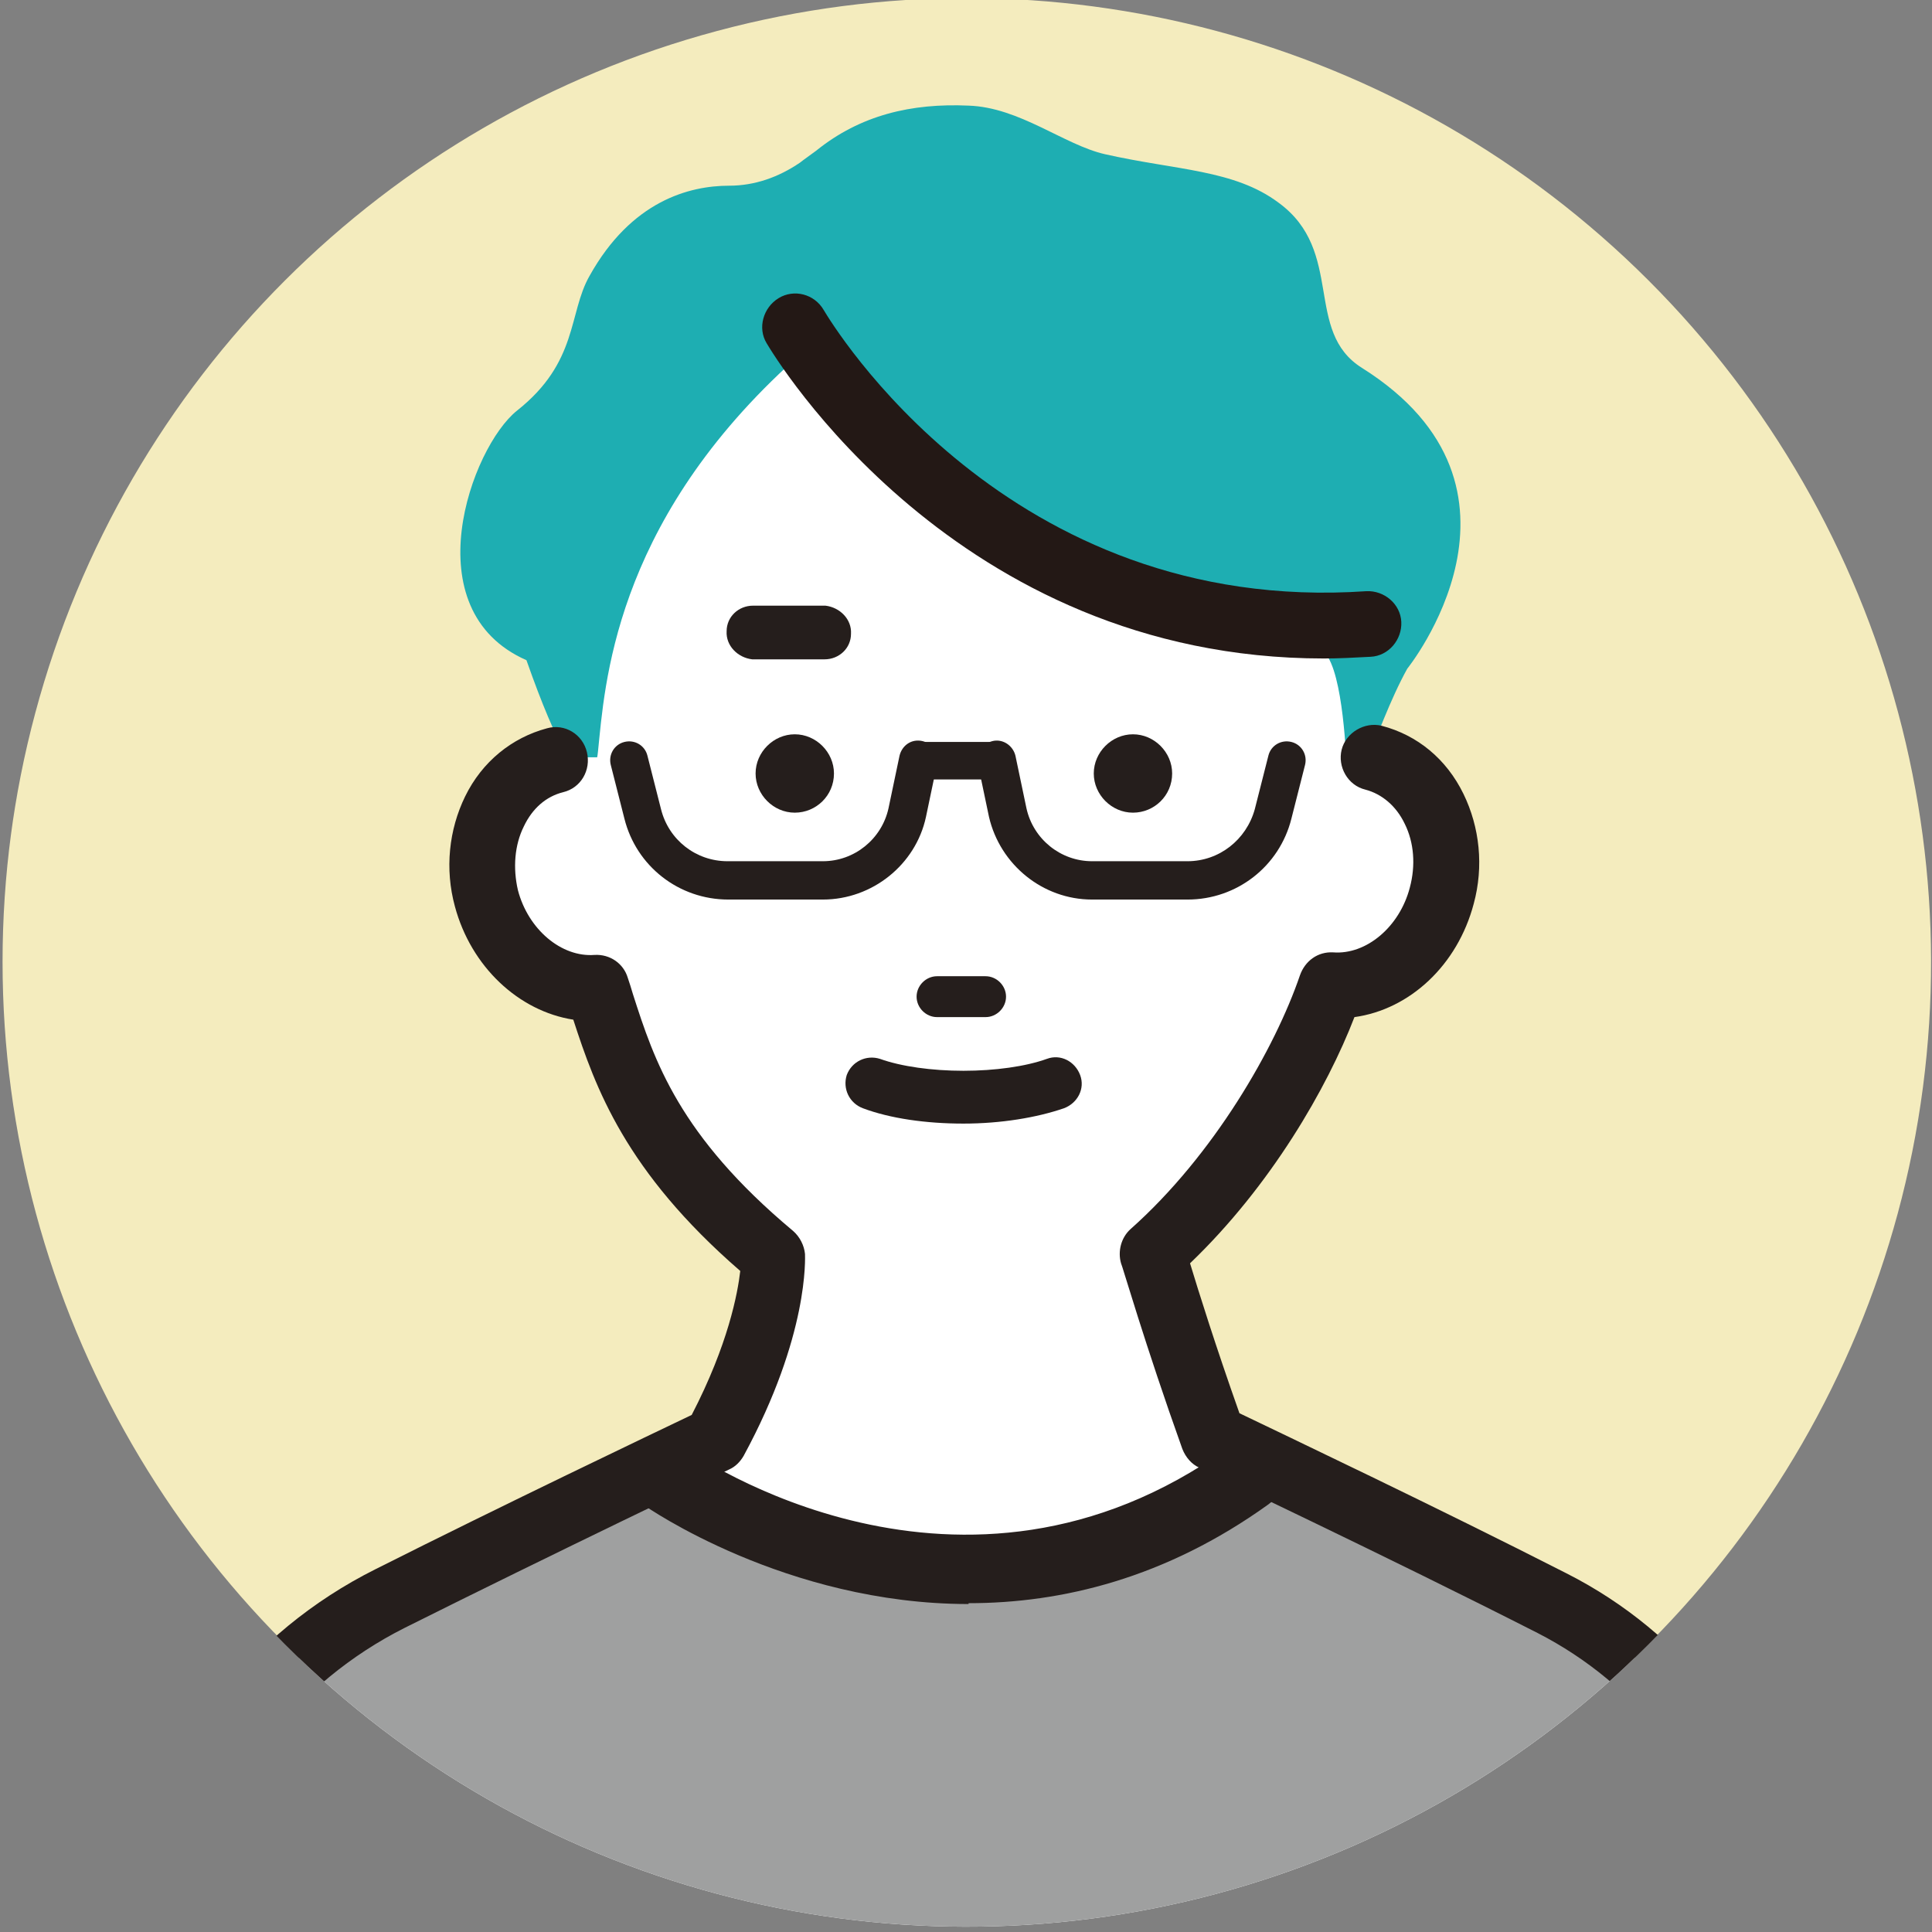 <?xml version="1.0" encoding="UTF-8"?>
<svg id="_レイヤー_2" xmlns="http://www.w3.org/2000/svg" xmlns:xlink="http://www.w3.org/1999/xlink" version="1.1" viewBox="0 0 226.8 226.8">
  <rect x="0" y="0" width="226.8" height="226.8" fill="#808080" stroke="none"/>
  <!-- Generator: Adobe Illustrator 29.1.0, SVG Export Plug-In . SVG Version: 2.1.0 Build 142)  -->
  <defs>
    <style>
      .st0 {
        fill: none;
      }

      .st1 {
        fill: #9fa0a0;
      }

      .st2 {
        fill: #1eaeb2;
      }

      .st3 {
        fill: #251e1c;
      }

      .st4 {
        fill: #231815;
      }

      .st5 {
        fill: #f4ecbe;
      }

      .st6 {
        fill: #fff;
      }

      .st7 {
        clip-path: url(#clippath);
      }
    </style>
    <clipPath id="clippath">
      <circle class="st0" cx="113.5" cy="112.9" r="113.2" transform="translate(-46.6 113.4) rotate(-45)"/>
    </clipPath>
  </defs>
  <g class="st7">
    <g id="_レイヤー_1-2">
      <circle class="st5" cx="113.5" cy="112.9" r="113.2"/>
      <path class="st6" d="M158.6,87.7c-1.4,22.1-20,40.1-44.7,40.1s-44.7-17.9-44.7-40.1,8.7-54.5,33.4-54.5,58.6,12.8,56,54.5h0Z"/>
      <path class="st6" d="M159.6,88.1c-1.4,22.1-20,40.1-44.7,40.1s-44.7-17.9-44.7-40.1,8.7-54.5,33.4-54.5,58.6,12.8,56,54.5h0Z"/>
      <path class="st2" d="M92.3,42.9s11.8,9.1,31.8,21.6c9.1,5.7,25.7,9,31,11.8,2.4,1.3,2.9,11.5,3,14.1.4,6.9,3.1-4.7,7.1-11.9,0,0,17.1-21.2-5.3-35.3-6.9-4.3-2-13.7-9.8-19.4-5.2-3.9-12-3.8-20.4-5.7-4.8-1.1-10-5.5-16-5.7-6.7-.3-12.7,1.1-17.9,5.3-.8.6-1.4,1-1.9,1.4-2.5,1.7-5.3,2.7-8.3,2.7-4.7,0-11.5,1.8-16.4,10.6-2.5,4.4-1.3,10.1-8.5,15.8-5.4,4.3-12.3,23.4,1.1,29.3,7.6,21.6,8.4,10.7,8.4,10.7.8-7.7,1.8-26.3,22.2-45.2h0Z"/>
      <path class="st4" d="M155.4,77.3c-43.3,0-64.5-35.5-65.4-37-1.1-1.8-.4-4.2,1.4-5.3,1.8-1.1,4.2-.5,5.3,1.4.9,1.5,21.5,35.9,63.7,33,2.1-.1,4,1.5,4.1,3.6.1,2.1-1.5,4-3.6,4.1-1.9.1-3.7.2-5.5.2h0Z"/>
      <path class="st6" d="M65.2,89c-3.2.8-5.7,3.1-7.1,6s-1.9,6.6-.9,10.2c1.7,6.5,7.3,10.9,13,10.5,2.8,8.4,5.2,18.6,20.6,31.5,0,0,.5,8.2-6.8,21.6,0,0-20.6,9.8-38.2,18.6-13.7,6.9-23.5,19.6-26.8,34.5l-15.1,75.9,108.4,69.7,1.9,3.5,108.4-73.2-15.4-77.6c-3.1-13.9-12.2-25.6-24.9-32.1-18-9.1-39.8-19.4-39.8-19.4-4.4-12.4-7.1-21.6-7.1-21.6,10.9-9.8,18.2-23.1,20.9-31.5,5.7.3,11.3-4,13-10.5.9-3.7.5-7.3-.9-10.2-1.5-2.9-4-5.2-7.1-6h-96,0Z"/>
      <path class="st1" d="M209.5,222.8c-3.1-13.9-24.9-32.1-24.9-32.1l-40.4-18.3c-30.3,29.5-63.7,0-63.7,0,0,0-14.6,8.6-32.2,17.5-13.7,6.9-23.5,19.6-26.8,34.5l-15.1,75.9,108.4,69.7,1.9,3.5,108.4-73.2-15.4-77.6h0Z"/>
      <path class="st3" d="M114.2,375.1c-.3,0-.6,0-.9-.1-1.1-.2-2-.9-2.5-1.9l-1.4-2.6L1.8,301.3c-1.3-.9-2-2.5-1.7-4l15.1-75.9c3.6-16.3,14.1-29.8,28.9-37.2,15.1-7.6,32.5-15.9,37.1-18.1,4.3-8.3,5.4-14.3,5.7-16.9-13.5-11.7-17-21.5-19.6-29.5-6.4-1-12-6.2-13.9-13.3-1.2-4.4-.7-9,1.2-12.9,2-4.1,5.5-6.9,9.6-8,2.1-.6,4.2.7,4.7,2.8s-.7,4.2-2.8,4.7c-2,.5-3.6,1.9-4.6,4-1.1,2.2-1.3,4.9-.7,7.5,1.2,4.6,5.1,7.9,9,7.6,1.8-.1,3.4,1,3.9,2.7.2.6.4,1.2.6,1.9,2.5,7.8,5.4,16.6,18.8,27.8.8.7,1.3,1.7,1.4,2.7,0,.4.5,9.5-7.2,23.7-.4.7-1,1.3-1.7,1.6-.2.1-20.7,9.9-38.1,18.6-12.7,6.4-21.7,18-24.8,31.9l-14.5,73.2,106.1,68.3c.5.3.8.7,1.2,1.1l102.7-69.4-14.9-75.1c-2.8-12.7-11.1-23.4-22.8-29.4-17.7-9-39.5-19.3-39.7-19.4-.9-.4-1.6-1.2-2-2.2-4.4-12.3-7.1-21.7-7.2-21.8-.4-1.4,0-3,1.1-4,9.8-8.7,17-21.3,19.9-29.8.6-1.7,2.1-2.8,3.9-2.7,3.9.3,7.8-3,9-7.6.7-2.6.5-5.3-.6-7.5-1-2.1-2.7-3.5-4.6-4-2.1-.5-3.3-2.7-2.8-4.7s2.7-3.3,4.7-2.8c4.2,1.1,7.6,3.9,9.6,8,1.9,3.9,2.4,8.5,1.2,12.9-1.9,7.2-7.5,12.4-14,13.3-3.2,8.3-9.8,19.8-19.3,28.9,1,3.3,3,9.7,5.8,17.6,5.2,2.5,23.3,11.1,38.4,18.8,13.8,7,23.6,19.6,26.9,34.7l15.4,77.7c.3,1.5-.3,3.1-1.6,4l-108.4,73.2c-.7.4-1.4.7-2.2.7h0Z"/>
      <path class="st3" d="M97.9,90.8c0,2.6-2.1,4.6-4.6,4.6s-4.6-2.1-4.6-4.6,2.1-4.6,4.6-4.6,4.6,2.1,4.6,4.6ZM137.6,90.8c0,2.6-2.1,4.6-4.6,4.6s-4.6-2.1-4.6-4.6,2.1-4.6,4.6-4.6,4.6,2.1,4.6,4.6ZM115.7,119.4h-5.7c-1.3,0-2.4-1.1-2.4-2.4s1.1-2.4,2.4-2.4h5.7c1.3,0,2.4,1.1,2.4,2.4s-1.1,2.4-2.4,2.4ZM113.1,131.9c-4.4,0-8.6-.6-11.8-1.8-1.6-.6-2.4-2.3-1.9-3.9.6-1.6,2.3-2.4,3.9-1.9,2.5.9,6.1,1.4,9.8,1.4s7.3-.5,9.8-1.4c1.6-.6,3.3.3,3.9,1.9s-.3,3.3-1.9,3.9c-3.2,1.1-7.4,1.8-11.8,1.8Z"/>
      <path class="st3" d="M96.7,105.6h-11.2c-5.8,0-10.8-3.9-12.2-9.5l-1.6-6.3c-.3-1.2.4-2.4,1.6-2.7,1.2-.3,2.4.4,2.7,1.6l1.6,6.3c.9,3.6,4.1,6.1,7.8,6.1h11.2c3.7,0,6.9-2.6,7.7-6.2l1.3-6.2c.3-1.2,1.4-2,2.7-1.7,1.2.3,2,1.4,1.7,2.7l-1.3,6.2c-1.2,5.6-6.3,9.7-12.1,9.7h0ZM139.4,105.6h-11.2c-5.8,0-10.8-4.1-12.1-9.7l-1.3-6.2c-.3-1.2.5-2.4,1.7-2.7,1.2-.3,2.4.5,2.7,1.7l1.3,6.2c.8,3.6,4,6.2,7.7,6.2h11.2c3.7,0,6.9-2.5,7.9-6.1l1.6-6.3c.3-1.2,1.5-1.9,2.7-1.6,1.2.3,1.9,1.5,1.6,2.7l-1.6,6.3c-1.4,5.6-6.4,9.5-12.2,9.5h0Z"/>
      <path class="st3" d="M117,91.5h-9.1c-1.2,0-2.2-1-2.2-2.2s1-2.2,2.2-2.2h9.1c1.2,0,2.2,1,2.2,2.2s-1,2.2-2.2,2.2ZM96.8,77.4h-8.5c-1.7-.2-3.1-1.6-3-3.3,0-1.7,1.4-3,3.1-3h8.5c1.7.2,3.1,1.6,3,3.3,0,1.7-1.4,3-3.1,3ZM113.7,188.3c-21.5,0-37.8-11.4-38.1-11.6-1.8-1.3-2.3-3.9-.9-5.7,1.3-1.8,3.9-2.3,5.7-1,1.3.9,32.4,22.4,63.7,0,1.8-1.3,4.4-.9,5.7.9,1.3,1.8.9,4.4-.9,5.7-12.1,8.7-24.3,11.6-35.2,11.6h0Z"/>
    </g>
  </g>
</svg>